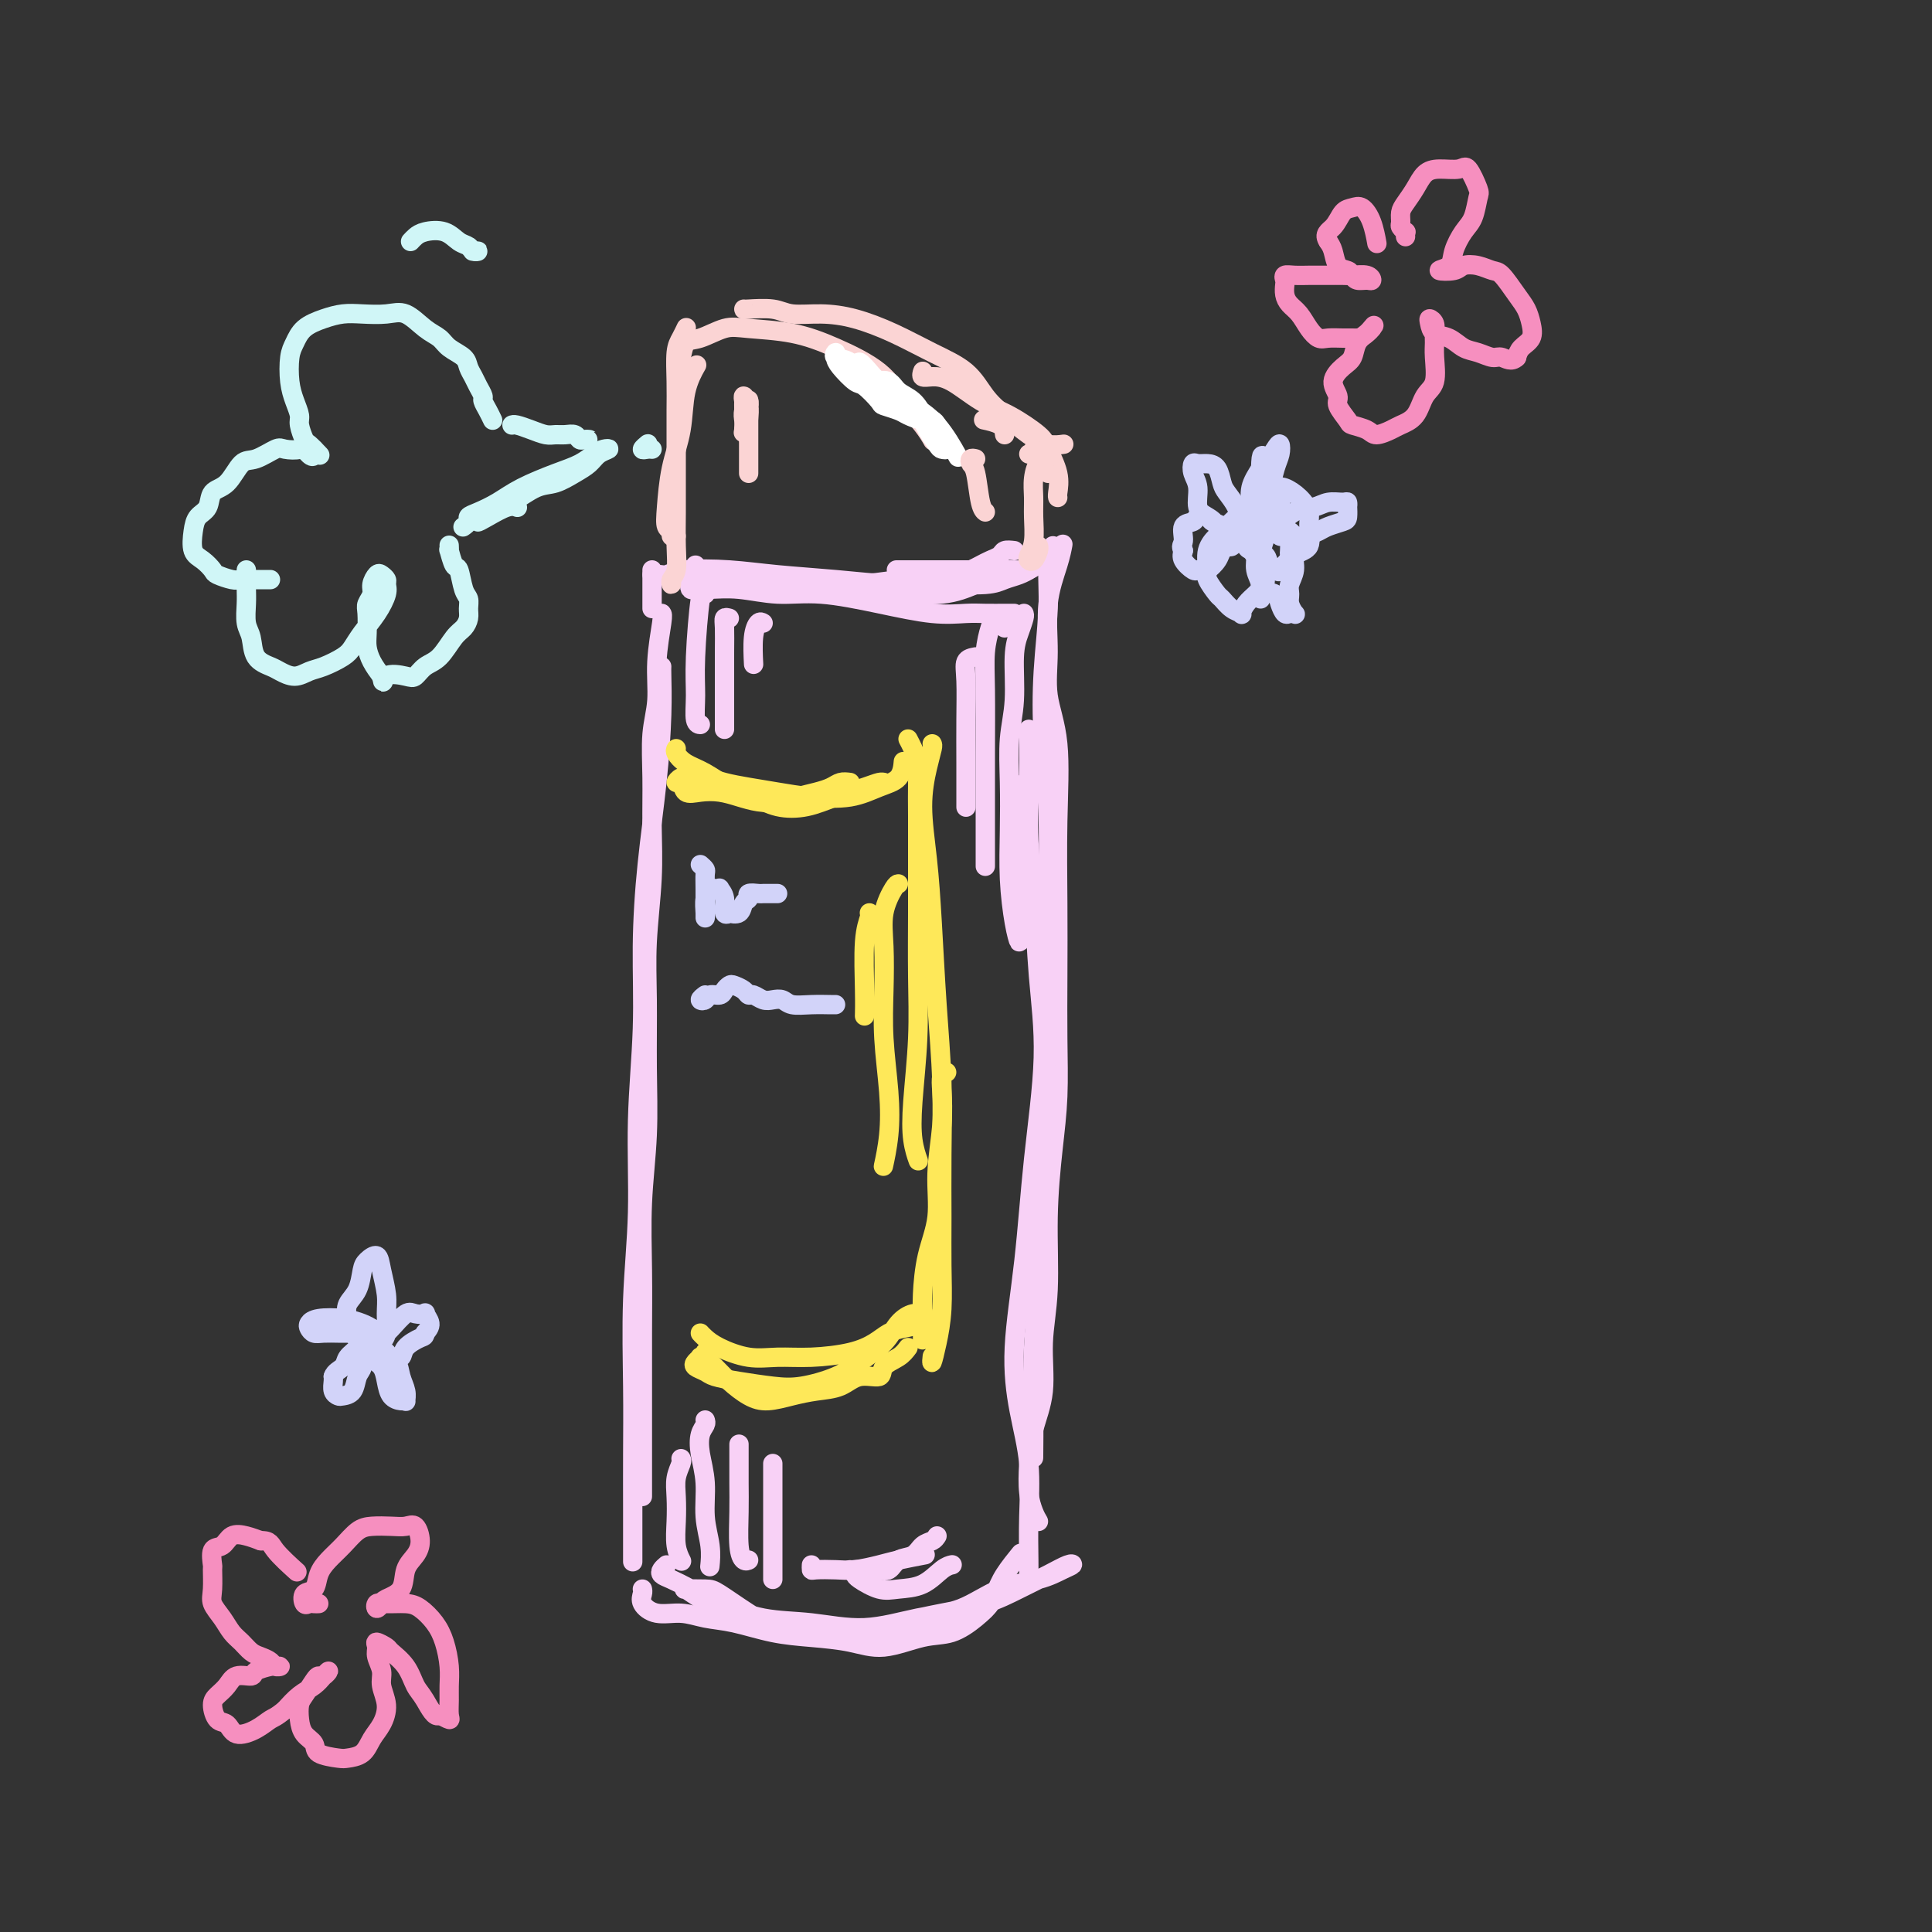 <svg viewBox='0 0 400 400' version='1.1' xmlns='http://www.w3.org/2000/svg' xmlns:xlink='http://www.w3.org/1999/xlink'><rect x="0" y="0" width="400" height="400" fill="#333333" stroke="none"/><g fill='none' stroke='rgb(248,209,246)' stroke-width='4' stroke-linecap='round' stroke-linejoin='round'><path d='M137,127c0.121,0.140 0.243,0.280 0,2c-0.243,1.720 -0.850,5.019 -1,8c-0.150,2.981 0.157,5.645 0,8c-0.157,2.355 -0.778,4.401 -1,7c-0.222,2.599 -0.045,5.753 0,9c0.045,3.247 -0.041,6.589 0,10c0.041,3.411 0.208,6.892 0,11c-0.208,4.108 -0.792,8.844 -1,13c-0.208,4.156 -0.042,7.733 0,12c0.042,4.267 -0.041,9.224 0,14c0.041,4.776 0.207,9.371 0,14c-0.207,4.629 -0.788,9.294 -1,14c-0.212,4.706 -0.057,9.455 0,14c0.057,4.545 0.015,8.886 0,13c-0.015,4.114 -0.004,8.000 0,12c0.004,4.000 0.001,8.116 0,12c-0.001,3.884 -0.000,7.538 0,9c0.000,1.462 0.000,0.731 0,0'/><path d='M137,138c-0.016,0.255 -0.033,0.511 0,2c0.033,1.489 0.115,4.212 0,8c-0.115,3.788 -0.427,8.639 -1,14c-0.573,5.361 -1.406,11.230 -2,17c-0.594,5.770 -0.947,11.440 -1,17c-0.053,5.560 0.196,11.009 0,17c-0.196,5.991 -0.837,12.523 -1,19c-0.163,6.477 0.153,12.898 0,19c-0.153,6.102 -0.773,11.885 -1,18c-0.227,6.115 -0.061,12.564 0,18c0.061,5.436 0.016,9.860 0,14c-0.016,4.140 -0.004,7.996 0,11c0.004,3.004 0.001,5.155 0,7c-0.001,1.845 -0.000,3.384 0,4c0.000,0.616 0.000,0.308 0,0'/><path d='M133,329c0.059,0.259 0.118,0.517 0,1c-0.118,0.483 -0.411,1.189 0,2c0.411,0.811 1.528,1.727 3,2c1.472,0.273 3.300,-0.095 5,0c1.700,0.095 3.272,0.655 5,1c1.728,0.345 3.614,0.476 6,1c2.386,0.524 5.274,1.440 8,2c2.726,0.560 5.291,0.765 8,1c2.709,0.235 5.561,0.499 8,1c2.439,0.501 4.465,1.238 7,1c2.535,-0.238 5.579,-1.451 8,-2c2.421,-0.549 4.218,-0.434 6,-1c1.782,-0.566 3.550,-1.811 5,-3c1.450,-1.189 2.583,-2.320 3,-3c0.417,-0.680 0.119,-0.909 0,-1c-0.119,-0.091 -0.060,-0.046 0,0'/><path d='M138,324c-0.385,0.328 -0.771,0.657 -1,1c-0.229,0.343 -0.302,0.701 0,1c0.302,0.299 0.978,0.537 2,1c1.022,0.463 2.390,1.149 4,2c1.610,0.851 3.463,1.868 6,3c2.537,1.132 5.758,2.380 9,3c3.242,0.620 6.506,0.611 10,1c3.494,0.389 7.217,1.174 11,1c3.783,-0.174 7.625,-1.307 11,-2c3.375,-0.693 6.281,-0.946 9,-2c2.719,-1.054 5.249,-2.911 8,-4c2.751,-1.089 5.721,-1.411 8,-2c2.279,-0.589 3.865,-1.445 5,-2c1.135,-0.555 1.819,-0.808 2,-1c0.181,-0.192 -0.143,-0.322 -1,0c-0.857,0.322 -2.249,1.097 -4,2c-1.751,0.903 -3.861,1.934 -6,3c-2.139,1.066 -4.306,2.167 -7,3c-2.694,0.833 -5.913,1.398 -9,2c-3.087,0.602 -6.042,1.240 -9,2c-2.958,0.760 -5.920,1.643 -9,2c-3.080,0.357 -6.279,0.187 -9,0c-2.721,-0.187 -4.965,-0.390 -7,-1c-2.035,-0.610 -3.861,-1.627 -6,-3c-2.139,-1.373 -4.589,-3.101 -6,-4c-1.411,-0.899 -1.781,-0.967 -3,-1c-1.219,-0.033 -3.285,-0.029 -4,0c-0.715,0.029 -0.077,0.085 0,0c0.077,-0.085 -0.407,-0.310 0,0c0.407,0.310 1.703,1.155 3,2'/><path d='M145,331c1.393,0.895 3.377,2.133 5,3c1.623,0.867 2.887,1.364 5,2c2.113,0.636 5.076,1.410 9,2c3.924,0.590 8.809,0.997 13,1c4.191,0.003 7.688,-0.399 11,-1c3.312,-0.601 6.440,-1.402 9,-2c2.560,-0.598 4.553,-0.995 6,-2c1.447,-1.005 2.346,-2.620 3,-4c0.654,-1.380 1.061,-2.525 2,-4c0.939,-1.475 2.411,-3.278 3,-4c0.589,-0.722 0.294,-0.361 0,0'/><path d='M213,151c-0.007,1.192 -0.014,2.384 0,4c0.014,1.616 0.048,3.656 0,7c-0.048,3.344 -0.177,7.990 0,12c0.177,4.010 0.659,7.382 1,12c0.341,4.618 0.542,10.481 1,16c0.458,5.519 1.172,10.695 1,17c-0.172,6.305 -1.229,13.739 -2,21c-0.771,7.261 -1.254,14.350 -2,21c-0.746,6.650 -1.755,12.862 -2,18c-0.245,5.138 0.274,9.202 1,13c0.726,3.798 1.659,7.330 2,11c0.341,3.670 0.092,7.479 0,11c-0.092,3.521 -0.025,6.756 0,9c0.025,2.244 0.007,3.498 0,4c-0.007,0.502 -0.004,0.251 0,0'/><path d='M215,315c-0.313,-0.530 -0.626,-1.061 -1,-2c-0.374,-0.939 -0.809,-2.288 -1,-4c-0.191,-1.712 -0.138,-3.787 0,-6c0.138,-2.213 0.362,-4.564 1,-7c0.638,-2.436 1.690,-4.959 2,-8c0.310,-3.041 -0.124,-6.601 0,-10c0.124,-3.399 0.804,-6.637 1,-11c0.196,-4.363 -0.091,-9.850 0,-15c0.091,-5.150 0.560,-9.962 1,-14c0.440,-4.038 0.849,-7.303 1,-11c0.151,-3.697 0.042,-7.826 0,-12c-0.042,-4.174 -0.019,-8.392 0,-13c0.019,-4.608 0.034,-9.607 0,-15c-0.034,-5.393 -0.116,-11.181 0,-17c0.116,-5.819 0.430,-11.669 0,-16c-0.430,-4.331 -1.604,-7.144 -2,-10c-0.396,-2.856 -0.015,-5.757 0,-9c0.015,-3.243 -0.336,-6.828 0,-10c0.336,-3.172 1.360,-5.931 2,-8c0.640,-2.069 0.897,-3.448 1,-4c0.103,-0.552 0.051,-0.276 0,0'/><path d='M218,113c0.121,0.130 0.242,0.261 0,1c-0.242,0.739 -0.846,2.087 -1,4c-0.154,1.913 0.140,4.390 0,8c-0.140,3.610 -0.716,8.351 -1,13c-0.284,4.649 -0.275,9.204 0,14c0.275,4.796 0.816,9.833 1,16c0.184,6.167 0.012,13.464 0,20c-0.012,6.536 0.137,12.311 0,19c-0.137,6.689 -0.558,14.290 -1,21c-0.442,6.710 -0.903,12.528 -1,18c-0.097,5.472 0.170,10.599 0,16c-0.170,5.401 -0.778,11.077 -1,16c-0.222,4.923 -0.060,9.095 0,13c0.060,3.905 0.017,7.544 0,9c-0.017,1.456 -0.009,0.728 0,0'/><path d='M135,126c0.000,-0.243 0.000,-0.485 0,-1c0.000,-0.515 0.000,-1.301 0,-2c0.000,-0.699 0.000,-1.311 0,-2c0.000,-0.689 0.000,-1.455 0,-2c-0.000,-0.545 0.000,-0.870 0,-1c0.000,-0.130 0.000,-0.065 0,0'/><path d='M135,119c0.322,0.008 0.645,0.015 1,0c0.355,-0.015 0.743,-0.054 1,0c0.257,0.054 0.384,0.199 1,0c0.616,-0.199 1.722,-0.743 4,-1c2.278,-0.257 5.729,-0.227 9,0c3.271,0.227 6.364,0.650 10,1c3.636,0.350 7.817,0.627 12,1c4.183,0.373 8.370,0.843 12,1c3.630,0.157 6.704,-0.000 10,0c3.296,0.000 6.815,0.158 9,0c2.185,-0.158 3.035,-0.631 4,-1c0.965,-0.369 2.044,-0.635 3,-1c0.956,-0.365 1.789,-0.830 2,-1c0.211,-0.170 -0.200,-0.046 -1,0c-0.800,0.046 -1.988,0.012 -3,0c-1.012,-0.012 -1.848,-0.003 -3,0c-1.152,0.003 -2.621,0.001 -4,0c-1.379,-0.001 -2.668,-0.000 -4,0c-1.332,0.000 -2.708,0.000 -4,0c-1.292,-0.000 -2.502,-0.000 -4,0c-1.498,0.000 -3.285,0.000 -4,0c-0.715,-0.000 -0.357,-0.000 0,0'/><path d='M170,120c-0.586,-0.029 -1.171,-0.057 -3,0c-1.829,0.057 -4.900,0.200 -7,0c-2.100,-0.200 -3.229,-0.743 -5,-1c-1.771,-0.257 -4.186,-0.227 -6,0c-1.814,0.227 -3.029,0.649 -4,1c-0.971,0.351 -1.698,0.629 -2,1c-0.302,0.371 -0.180,0.836 0,1c0.180,0.164 0.419,0.028 1,0c0.581,-0.028 1.504,0.050 3,0c1.496,-0.050 3.563,-0.230 6,0c2.437,0.230 5.243,0.871 8,1c2.757,0.129 5.464,-0.253 9,0c3.536,0.253 7.900,1.139 12,2c4.100,0.861 7.935,1.695 11,2c3.065,0.305 5.361,0.082 7,0c1.639,-0.082 2.622,-0.022 4,0c1.378,0.022 3.153,0.006 4,0c0.847,-0.006 0.767,-0.002 1,0c0.233,0.002 0.781,0.000 1,0c0.219,-0.000 0.110,-0.000 0,0'/><path d='M144,117c0.159,0.416 0.317,0.831 0,1c-0.317,0.169 -1.110,0.090 -1,0c0.110,-0.090 1.123,-0.192 2,0c0.877,0.192 1.618,0.678 3,1c1.382,0.322 3.404,0.480 6,1c2.596,0.520 5.767,1.402 9,2c3.233,0.598 6.527,0.913 10,1c3.473,0.087 7.124,-0.055 11,0c3.876,0.055 7.977,0.306 11,0c3.023,-0.306 4.968,-1.168 7,-2c2.032,-0.832 4.152,-1.635 6,-2c1.848,-0.365 3.423,-0.294 5,-1c1.577,-0.706 3.155,-2.190 4,-3c0.845,-0.810 0.956,-0.946 1,-1c0.044,-0.054 0.022,-0.027 0,0'/><path d='M210,114c-0.779,-0.089 -1.559,-0.179 -2,0c-0.441,0.179 -0.544,0.626 -1,1c-0.456,0.374 -1.266,0.674 -2,1c-0.734,0.326 -1.393,0.679 -2,1c-0.607,0.321 -1.162,0.612 -2,1c-0.838,0.388 -1.957,0.874 -3,1c-1.043,0.126 -2.008,-0.109 -4,0c-1.992,0.109 -5.010,0.561 -8,1c-2.990,0.439 -5.951,0.864 -9,1c-3.049,0.136 -6.186,-0.019 -9,0c-2.814,0.019 -5.305,0.212 -8,0c-2.695,-0.212 -5.594,-0.827 -8,-1c-2.406,-0.173 -4.318,0.097 -6,0c-1.682,-0.097 -3.133,-0.562 -4,-1c-0.867,-0.438 -1.150,-0.849 -1,-1c0.150,-0.151 0.734,-0.040 1,0c0.266,0.040 0.216,0.011 1,0c0.784,-0.011 2.403,-0.003 3,0c0.597,0.003 0.170,0.001 0,0c-0.170,-0.001 -0.085,-0.000 0,0'/></g>
<g fill='none' stroke='rgb(251,212,212)' stroke-width='4' stroke-linecap='round' stroke-linejoin='round'><path d='M140,111c-0.452,0.102 -0.904,0.203 -1,0c-0.096,-0.203 0.163,-0.711 0,-1c-0.163,-0.289 -0.750,-0.358 -1,-1c-0.250,-0.642 -0.165,-1.857 0,-4c0.165,-2.143 0.409,-5.212 1,-8c0.591,-2.788 1.530,-5.294 2,-8c0.470,-2.706 0.473,-5.613 1,-8c0.527,-2.387 1.579,-4.253 2,-5c0.421,-0.747 0.210,-0.373 0,0'/><path d='M139,120c0.030,0.503 0.061,1.006 0,1c-0.061,-0.006 -0.212,-0.522 0,-1c0.212,-0.478 0.789,-0.919 1,-2c0.211,-1.081 0.056,-2.801 0,-5c-0.056,-2.199 -0.015,-4.876 0,-7c0.015,-2.124 0.003,-3.696 0,-6c-0.003,-2.304 0.002,-5.341 0,-8c-0.002,-2.659 -0.011,-4.940 0,-7c0.011,-2.060 0.042,-3.897 0,-6c-0.042,-2.103 -0.155,-4.471 0,-6c0.155,-1.529 0.580,-2.219 1,-3c0.420,-0.781 0.834,-1.652 1,-2c0.166,-0.348 0.083,-0.174 0,0'/><path d='M140,75c0.366,-0.097 0.733,-0.195 1,-1c0.267,-0.805 0.435,-2.319 1,-3c0.565,-0.681 1.529,-0.529 3,-1c1.471,-0.471 3.450,-1.566 5,-2c1.550,-0.434 2.672,-0.207 5,0c2.328,0.207 5.863,0.393 9,1c3.137,0.607 5.878,1.634 9,3c3.122,1.366 6.627,3.070 9,5c2.373,1.930 3.616,4.084 5,6c1.384,1.916 2.911,3.593 4,5c1.089,1.407 1.740,2.545 2,3c0.260,0.455 0.130,0.228 0,0'/><path d='M154,64c-0.059,0.031 -0.119,0.063 1,0c1.119,-0.063 3.416,-0.219 5,0c1.584,0.219 2.455,0.813 4,1c1.545,0.187 3.764,-0.034 6,0c2.236,0.034 4.488,0.322 7,1c2.512,0.678 5.283,1.745 8,3c2.717,1.255 5.381,2.700 8,4c2.619,1.300 5.193,2.457 7,4c1.807,1.543 2.845,3.471 4,5c1.155,1.529 2.425,2.658 4,4c1.575,1.342 3.453,2.896 5,4c1.547,1.104 2.763,1.759 4,2c1.237,0.241 2.496,0.069 3,0c0.504,-0.069 0.252,-0.034 0,0'/><path d='M191,77c0.039,-0.114 0.077,-0.228 0,0c-0.077,0.228 -0.270,0.797 0,1c0.270,0.203 1.004,0.039 2,0c0.996,-0.039 2.255,0.046 4,1c1.745,0.954 3.978,2.779 6,4c2.022,1.221 3.834,1.840 6,3c2.166,1.160 4.685,2.861 6,4c1.315,1.139 1.424,1.717 2,3c0.576,1.283 1.618,3.272 2,5c0.382,1.728 0.103,3.196 0,4c-0.103,0.804 -0.029,0.944 0,1c0.029,0.056 0.015,0.028 0,0'/><path d='M217,98c-0.340,-0.245 -0.680,-0.489 -1,-1c-0.320,-0.511 -0.621,-1.287 -1,-1c-0.379,0.287 -0.837,1.639 -1,3c-0.163,1.361 -0.030,2.732 0,4c0.030,1.268 -0.042,2.433 0,4c0.042,1.567 0.197,3.538 0,5c-0.197,1.462 -0.746,2.416 -1,3c-0.254,0.584 -0.212,0.797 0,1c0.212,0.203 0.593,0.395 1,0c0.407,-0.395 0.840,-1.375 1,-2c0.160,-0.625 0.046,-0.893 0,-1c-0.046,-0.107 -0.023,-0.054 0,0'/><path d='M214,93c0.111,0.422 0.222,0.844 0,1c-0.222,0.156 -0.778,0.044 -1,0c-0.222,-0.044 -0.111,-0.022 0,0'/><path d='M208,90c-0.089,-0.733 -0.178,-1.467 -1,-2c-0.822,-0.533 -2.378,-0.867 -3,-1c-0.622,-0.133 -0.311,-0.067 0,0'/><path d='M154,85c-0.008,-0.888 -0.016,-1.776 0,-2c0.016,-0.224 0.057,0.215 0,0c-0.057,-0.215 -0.211,-1.085 0,-1c0.211,0.085 0.789,1.125 1,2c0.211,0.875 0.057,1.583 0,3c-0.057,1.417 -0.015,3.541 0,5c0.015,1.459 0.004,2.254 0,3c-0.004,0.746 -0.001,1.445 0,2c0.001,0.555 0.000,0.967 0,1c-0.000,0.033 -0.000,-0.313 0,-1c0.000,-0.687 0.000,-1.714 0,-3c-0.000,-1.286 -0.000,-2.829 0,-4c0.000,-1.171 0.000,-1.968 0,-3c-0.000,-1.032 -0.000,-2.297 0,-3c0.000,-0.703 0.000,-0.843 0,-1c-0.000,-0.157 0.000,-0.330 0,0c-0.000,0.330 -0.000,1.165 0,2c0.000,0.835 0.000,1.671 0,3c-0.000,1.329 -0.000,3.151 0,4c0.000,0.849 0.000,0.725 0,1c-0.000,0.275 -0.000,0.948 0,1c0.000,0.052 0.001,-0.517 0,-1c-0.001,-0.483 -0.004,-0.880 0,-2c0.004,-1.120 0.015,-2.963 0,-4c-0.015,-1.037 -0.057,-1.267 0,-2c0.057,-0.733 0.211,-1.970 0,-2c-0.211,-0.030 -0.788,1.146 -1,2c-0.212,0.854 -0.061,1.387 0,2c0.061,0.613 0.030,1.307 0,2'/><path d='M154,89c-0.167,1.000 -0.083,0.500 0,0'/></g>
<g fill='none' stroke='rgb(208,246,247)' stroke-width='4' stroke-linecap='round' stroke-linejoin='round'><path d='M121,91c0.510,0.008 1.021,0.016 1,0c-0.021,-0.016 -0.572,-0.057 -1,0c-0.428,0.057 -0.733,0.212 -1,0c-0.267,-0.212 -0.497,-0.792 -1,-1c-0.503,-0.208 -1.280,-0.046 -2,0c-0.720,0.046 -1.384,-0.026 -2,0c-0.616,0.026 -1.184,0.151 -2,0c-0.816,-0.151 -1.878,-0.576 -3,-1c-1.122,-0.424 -2.302,-0.845 -3,-1c-0.698,-0.155 -0.914,-0.044 -1,0c-0.086,0.044 -0.043,0.022 0,0'/><path d='M102,87c-0.303,-0.636 -0.606,-1.273 -1,-2c-0.394,-0.727 -0.880,-1.546 -1,-2c-0.120,-0.454 0.124,-0.544 0,-1c-0.124,-0.456 -0.618,-1.277 -1,-2c-0.382,-0.723 -0.654,-1.349 -1,-2c-0.346,-0.651 -0.766,-1.328 -1,-2c-0.234,-0.672 -0.281,-1.340 -1,-2c-0.719,-0.660 -2.109,-1.312 -3,-2c-0.891,-0.688 -1.284,-1.414 -2,-2c-0.716,-0.586 -1.755,-1.033 -3,-2c-1.245,-0.967 -2.695,-2.453 -4,-3c-1.305,-0.547 -2.464,-0.156 -4,0c-1.536,0.156 -3.448,0.076 -5,0c-1.552,-0.076 -2.745,-0.146 -4,0c-1.255,0.146 -2.572,0.510 -4,1c-1.428,0.490 -2.969,1.107 -4,2c-1.031,0.893 -1.554,2.064 -2,3c-0.446,0.936 -0.814,1.639 -1,3c-0.186,1.361 -0.190,3.381 0,5c0.190,1.619 0.575,2.838 1,4c0.425,1.162 0.892,2.266 1,3c0.108,0.734 -0.142,1.097 0,2c0.142,0.903 0.676,2.344 1,3c0.324,0.656 0.437,0.526 1,1c0.563,0.474 1.575,1.551 2,2c0.425,0.449 0.264,0.271 0,0c-0.264,-0.271 -0.632,-0.636 -1,-1'/><path d='M65,93c0.337,2.942 -1.320,0.796 -2,0c-0.680,-0.796 -0.384,-0.241 -1,0c-0.616,0.241 -2.145,0.169 -3,0c-0.855,-0.169 -1.035,-0.437 -2,0c-0.965,0.437 -2.716,1.577 -4,2c-1.284,0.423 -2.102,0.129 -3,1c-0.898,0.871 -1.876,2.906 -3,4c-1.124,1.094 -2.394,1.245 -3,2c-0.606,0.755 -0.549,2.113 -1,3c-0.451,0.887 -1.410,1.302 -2,2c-0.590,0.698 -0.812,1.678 -1,3c-0.188,1.322 -0.342,2.985 0,4c0.342,1.015 1.179,1.382 2,2c0.821,0.618 1.627,1.486 2,2c0.373,0.514 0.313,0.674 1,1c0.687,0.326 2.121,0.820 3,1c0.879,0.180 1.202,0.048 2,0c0.798,-0.048 2.069,-0.013 3,0c0.931,0.013 1.520,0.003 2,0c0.480,-0.003 0.851,-0.001 1,0c0.149,0.001 0.074,0.000 0,0'/><path d='M51,118c0.002,0.146 0.004,0.292 0,1c-0.004,0.708 -0.014,1.979 0,3c0.014,1.021 0.052,1.793 0,3c-0.052,1.207 -0.195,2.848 0,4c0.195,1.152 0.726,1.816 1,3c0.274,1.184 0.289,2.888 1,4c0.711,1.112 2.118,1.630 3,2c0.882,0.370 1.241,0.590 2,1c0.759,0.410 1.919,1.008 3,1c1.081,-0.008 2.085,-0.623 3,-1c0.915,-0.377 1.743,-0.515 3,-1c1.257,-0.485 2.943,-1.316 4,-2c1.057,-0.684 1.484,-1.220 2,-2c0.516,-0.780 1.120,-1.806 2,-3c0.880,-1.194 2.037,-2.558 3,-4c0.963,-1.442 1.734,-2.962 2,-4c0.266,-1.038 0.029,-1.593 0,-2c-0.029,-0.407 0.151,-0.667 0,-1c-0.151,-0.333 -0.633,-0.738 -1,-1c-0.367,-0.262 -0.620,-0.381 -1,0c-0.380,0.381 -0.886,1.264 -1,2c-0.114,0.736 0.165,1.327 0,2c-0.165,0.673 -0.774,1.429 -1,2c-0.226,0.571 -0.069,0.957 0,2c0.069,1.043 0.049,2.744 0,4c-0.049,1.256 -0.129,2.069 0,3c0.129,0.931 0.465,1.980 1,3c0.535,1.020 1.267,2.010 2,3'/><path d='M79,140c0.474,2.328 0.160,0.648 1,0c0.840,-0.648 2.833,-0.264 4,0c1.167,0.264 1.506,0.408 2,0c0.494,-0.408 1.141,-1.369 2,-2c0.859,-0.631 1.929,-0.931 3,-2c1.071,-1.069 2.144,-2.906 3,-4c0.856,-1.094 1.494,-1.445 2,-2c0.506,-0.555 0.879,-1.312 1,-2c0.121,-0.688 -0.009,-1.306 0,-2c0.009,-0.694 0.156,-1.466 0,-2c-0.156,-0.534 -0.616,-0.832 -1,-2c-0.384,-1.168 -0.691,-3.206 -1,-4c-0.309,-0.794 -0.619,-0.342 -1,-1c-0.381,-0.658 -0.834,-2.425 -1,-3c-0.166,-0.575 -0.044,0.042 0,0c0.044,-0.042 0.012,-0.742 0,-1c-0.012,-0.258 -0.003,-0.074 0,0c0.003,0.074 0.002,0.037 0,0'/><path d='M96,109c-0.123,0.088 -0.246,0.176 0,0c0.246,-0.176 0.860,-0.616 1,-1c0.140,-0.384 -0.193,-0.711 0,-1c0.193,-0.289 0.912,-0.538 2,-1c1.088,-0.462 2.546,-1.135 4,-2c1.454,-0.865 2.903,-1.920 5,-3c2.097,-1.080 4.840,-2.185 7,-3c2.160,-0.815 3.735,-1.341 5,-2c1.265,-0.659 2.218,-1.453 3,-2c0.782,-0.547 1.392,-0.849 2,-1c0.608,-0.151 1.212,-0.152 1,0c-0.212,0.152 -1.241,0.459 -2,1c-0.759,0.541 -1.249,1.318 -2,2c-0.751,0.682 -1.764,1.270 -3,2c-1.236,0.730 -2.694,1.601 -4,2c-1.306,0.399 -2.461,0.326 -4,1c-1.539,0.674 -3.461,2.096 -5,3c-1.539,0.904 -2.696,1.290 -4,2c-1.304,0.710 -2.756,1.746 -3,2c-0.244,0.254 0.718,-0.272 2,-1c1.282,-0.728 2.884,-1.658 4,-2c1.116,-0.342 1.748,-0.098 2,0c0.252,0.098 0.126,0.049 0,0'/><path d='M135,93c-0.279,-0.030 -0.558,-0.061 -1,0c-0.442,0.061 -1.046,0.212 -1,0c0.046,-0.212 0.743,-0.788 1,-1c0.257,-0.212 0.073,-0.061 0,0c-0.073,0.061 -0.037,0.030 0,0'/><path d='M85,50c0.297,-0.324 0.594,-0.648 1,-1c0.406,-0.352 0.920,-0.732 2,-1c1.080,-0.268 2.725,-0.426 4,0c1.275,0.426 2.180,1.435 3,2c0.820,0.565 1.554,0.687 2,1c0.446,0.313 0.604,0.816 1,1c0.396,0.184 1.030,0.050 1,0c-0.030,-0.050 -0.723,-0.014 -1,0c-0.277,0.014 -0.139,0.007 0,0'/></g>
<g fill='none' stroke='rgb(246,143,191)' stroke-width='4' stroke-linecap='round' stroke-linejoin='round'><path d='M291,49c-0.031,-0.448 -0.061,-0.897 0,-1c0.061,-0.103 0.215,0.139 0,0c-0.215,-0.139 -0.798,-0.659 -1,-1c-0.202,-0.341 -0.024,-0.504 0,-1c0.024,-0.496 -0.105,-1.324 0,-2c0.105,-0.676 0.444,-1.199 1,-2c0.556,-0.801 1.328,-1.879 2,-3c0.672,-1.121 1.245,-2.286 2,-3c0.755,-0.714 1.691,-0.975 3,-1c1.309,-0.025 2.989,0.188 4,0c1.011,-0.188 1.351,-0.778 2,0c0.649,0.778 1.606,2.925 2,4c0.394,1.075 0.224,1.079 0,2c-0.224,0.921 -0.501,2.758 -1,4c-0.499,1.242 -1.220,1.889 -2,3c-0.780,1.111 -1.619,2.687 -2,4c-0.381,1.313 -0.304,2.365 -1,3c-0.696,0.635 -2.166,0.853 -2,1c0.166,0.147 1.969,0.222 3,0c1.031,-0.222 1.291,-0.740 2,-1c0.709,-0.260 1.867,-0.261 3,0c1.133,0.261 2.240,0.782 3,1c0.760,0.218 1.172,0.131 2,1c0.828,0.869 2.072,2.694 3,4c0.928,1.306 1.542,2.093 2,3c0.458,0.907 0.762,1.934 1,3c0.238,1.066 0.410,2.172 0,3c-0.410,0.828 -1.403,1.380 -2,2c-0.597,0.620 -0.799,1.310 -1,2'/><path d='M314,74c-1.061,1.069 -2.212,0.241 -3,0c-0.788,-0.241 -1.213,0.105 -2,0c-0.787,-0.105 -1.938,-0.661 -3,-1c-1.062,-0.339 -2.037,-0.459 -3,-1c-0.963,-0.541 -1.915,-1.502 -3,-2c-1.085,-0.498 -2.305,-0.534 -3,-1c-0.695,-0.466 -0.866,-1.363 -1,-2c-0.134,-0.637 -0.233,-1.015 0,-1c0.233,0.015 0.796,0.423 1,1c0.204,0.577 0.048,1.321 0,2c-0.048,0.679 0.010,1.291 0,2c-0.010,0.709 -0.090,1.513 0,3c0.090,1.487 0.349,3.655 0,5c-0.349,1.345 -1.305,1.868 -2,3c-0.695,1.132 -1.129,2.875 -2,4c-0.871,1.125 -2.178,1.633 -3,2c-0.822,0.367 -1.161,0.595 -2,1c-0.839,0.405 -2.180,0.988 -3,1c-0.820,0.012 -1.118,-0.548 -2,-1c-0.882,-0.452 -2.347,-0.795 -3,-1c-0.653,-0.205 -0.495,-0.271 -1,-1c-0.505,-0.729 -1.673,-2.120 -2,-3c-0.327,-0.880 0.187,-1.251 0,-2c-0.187,-0.749 -1.077,-1.878 -1,-3c0.077,-1.122 1.120,-2.237 2,-3c0.880,-0.763 1.597,-1.174 2,-2c0.403,-0.826 0.493,-2.069 1,-3c0.507,-0.931 1.431,-1.552 2,-2c0.569,-0.448 0.785,-0.724 1,-1'/><path d='M284,68c1.122,-1.536 -0.073,0.124 -1,1c-0.927,0.876 -1.585,0.968 -2,1c-0.415,0.032 -0.586,0.004 -1,0c-0.414,-0.004 -1.069,0.017 -2,0c-0.931,-0.017 -2.137,-0.074 -3,0c-0.863,0.074 -1.384,0.277 -2,0c-0.616,-0.277 -1.328,-1.034 -2,-2c-0.672,-0.966 -1.304,-2.143 -2,-3c-0.696,-0.857 -1.456,-1.396 -2,-2c-0.544,-0.604 -0.873,-1.272 -1,-2c-0.127,-0.728 -0.053,-1.516 0,-2c0.053,-0.484 0.083,-0.666 0,-1c-0.083,-0.334 -0.280,-0.822 0,-1c0.280,-0.178 1.038,-0.048 2,0c0.962,0.048 2.129,0.013 3,0c0.871,-0.013 1.445,-0.005 2,0c0.555,0.005 1.092,0.005 2,0c0.908,-0.005 2.189,-0.016 3,0c0.811,0.016 1.153,0.058 2,0c0.847,-0.058 2.199,-0.214 3,0c0.801,0.214 1.050,0.800 1,1c-0.050,0.200 -0.398,0.014 -1,0c-0.602,-0.014 -1.457,0.144 -2,0c-0.543,-0.144 -0.775,-0.591 -1,-1c-0.225,-0.409 -0.442,-0.780 -1,-1c-0.558,-0.220 -1.458,-0.290 -2,-1c-0.542,-0.710 -0.726,-2.060 -1,-3c-0.274,-0.940 -0.637,-1.470 -1,-2'/><path d='M275,50c-1.107,-1.594 0.127,-2.080 1,-3c0.873,-0.920 1.386,-2.274 2,-3c0.614,-0.726 1.327,-0.824 2,-1c0.673,-0.176 1.304,-0.429 2,0c0.696,0.429 1.457,1.538 2,3c0.543,1.462 0.870,3.275 1,4c0.130,0.725 0.065,0.363 0,0'/><path d='M66,332c-0.336,0.015 -0.672,0.031 -1,0c-0.328,-0.031 -0.650,-0.108 -1,0c-0.350,0.108 -0.730,0.402 -1,0c-0.270,-0.402 -0.431,-1.500 0,-2c0.431,-0.500 1.456,-0.403 2,-1c0.544,-0.597 0.609,-1.887 1,-3c0.391,-1.113 1.108,-2.050 2,-3c0.892,-0.950 1.958,-1.914 3,-3c1.042,-1.086 2.061,-2.293 3,-3c0.939,-0.707 1.797,-0.913 3,-1c1.203,-0.087 2.751,-0.056 4,0c1.249,0.056 2.198,0.138 3,0c0.802,-0.138 1.458,-0.497 2,0c0.542,0.497 0.972,1.849 1,3c0.028,1.151 -0.345,2.101 -1,3c-0.655,0.899 -1.590,1.748 -2,3c-0.410,1.252 -0.293,2.906 -1,4c-0.707,1.094 -2.238,1.628 -3,2c-0.762,0.372 -0.756,0.583 -1,1c-0.244,0.417 -0.740,1.042 -1,1c-0.260,-0.042 -0.284,-0.749 0,-1c0.284,-0.251 0.878,-0.046 2,0c1.122,0.046 2.774,-0.067 4,0c1.226,0.067 2.027,0.314 3,1c0.973,0.686 2.117,1.810 3,3c0.883,1.190 1.504,2.444 2,4c0.496,1.556 0.866,3.412 1,5c0.134,1.588 0.030,2.906 0,4c-0.030,1.094 0.013,1.963 0,3c-0.013,1.037 -0.080,2.241 0,3c0.080,0.759 0.309,1.074 0,1c-0.309,-0.074 -1.154,-0.537 -2,-1'/><path d='M91,355c-0.888,0.997 -2.106,-1.511 -3,-3c-0.894,-1.489 -1.462,-1.958 -2,-3c-0.538,-1.042 -1.044,-2.655 -2,-4c-0.956,-1.345 -2.362,-2.422 -3,-3c-0.638,-0.578 -0.506,-0.657 -1,-1c-0.494,-0.343 -1.612,-0.949 -2,-1c-0.388,-0.051 -0.047,0.453 0,1c0.047,0.547 -0.200,1.136 0,2c0.200,0.864 0.846,2.002 1,3c0.154,0.998 -0.184,1.857 0,3c0.184,1.143 0.890,2.569 1,4c0.110,1.431 -0.377,2.867 -1,4c-0.623,1.133 -1.383,1.962 -2,3c-0.617,1.038 -1.092,2.286 -2,3c-0.908,0.714 -2.250,0.894 -3,1c-0.750,0.106 -0.908,0.139 -2,0c-1.092,-0.139 -3.116,-0.450 -4,-1c-0.884,-0.550 -0.627,-1.339 -1,-2c-0.373,-0.661 -1.375,-1.192 -2,-2c-0.625,-0.808 -0.872,-1.891 -1,-3c-0.128,-1.109 -0.137,-2.243 0,-3c0.137,-0.757 0.419,-1.135 1,-2c0.581,-0.865 1.460,-2.215 2,-3c0.540,-0.785 0.742,-1.003 1,-1c0.258,0.003 0.572,0.226 1,0c0.428,-0.226 0.971,-0.903 1,-1c0.029,-0.097 -0.456,0.386 -1,1c-0.544,0.614 -1.146,1.357 -2,2c-0.854,0.643 -1.958,1.184 -3,2c-1.042,0.816 -2.021,1.908 -3,3'/><path d='M59,354c-1.948,1.594 -2.318,1.578 -3,2c-0.682,0.422 -1.676,1.280 -3,2c-1.324,0.720 -2.980,1.301 -4,1c-1.020,-0.301 -1.405,-1.484 -2,-2c-0.595,-0.516 -1.398,-0.367 -2,-1c-0.602,-0.633 -1.001,-2.050 -1,-3c0.001,-0.950 0.404,-1.434 1,-2c0.596,-0.566 1.386,-1.213 2,-2c0.614,-0.787 1.053,-1.713 2,-2c0.947,-0.287 2.402,0.067 3,0c0.598,-0.067 0.339,-0.553 1,-1c0.661,-0.447 2.242,-0.855 3,-1c0.758,-0.145 0.695,-0.028 1,0c0.305,0.028 0.980,-0.033 1,0c0.020,0.033 -0.613,0.160 -1,0c-0.387,-0.160 -0.526,-0.608 -1,-1c-0.474,-0.392 -1.281,-0.727 -2,-1c-0.719,-0.273 -1.349,-0.485 -2,-1c-0.651,-0.515 -1.323,-1.332 -2,-2c-0.677,-0.668 -1.358,-1.185 -2,-2c-0.642,-0.815 -1.243,-1.928 -2,-3c-0.757,-1.072 -1.669,-2.102 -2,-3c-0.331,-0.898 -0.083,-1.664 0,-3c0.083,-1.336 -0.001,-3.241 0,-4c0.001,-0.759 0.086,-0.372 0,-1c-0.086,-0.628 -0.344,-2.270 0,-3c0.344,-0.730 1.288,-0.546 2,-1c0.712,-0.454 1.192,-1.545 2,-2c0.808,-0.455 1.945,-0.273 3,0c1.055,0.273 2.027,0.636 3,1'/><path d='M54,319c1.988,-0.095 1.958,0.667 3,2c1.042,1.333 3.155,3.238 4,4c0.845,0.762 0.423,0.381 0,0'/></g>
<g fill='none' stroke='rgb(254,232,89)' stroke-width='4' stroke-linecap='round' stroke-linejoin='round'><path d='M140,155c-0.137,0.236 -0.274,0.471 0,1c0.274,0.529 0.959,1.350 2,2c1.041,0.650 2.437,1.128 4,2c1.563,0.872 3.294,2.137 5,3c1.706,0.863 3.387,1.325 5,2c1.613,0.675 3.157,1.564 5,2c1.843,0.436 3.986,0.418 6,0c2.014,-0.418 3.899,-1.236 6,-2c2.101,-0.764 4.419,-1.473 6,-2c1.581,-0.527 2.426,-0.873 3,-1c0.574,-0.127 0.878,-0.036 1,0c0.122,0.036 0.061,0.018 0,0'/><path d='M176,162c-0.684,-0.089 -1.368,-0.178 -2,0c-0.632,0.178 -1.211,0.623 -2,1c-0.789,0.377 -1.789,0.687 -3,1c-1.211,0.313 -2.634,0.630 -4,1c-1.366,0.370 -2.676,0.792 -4,1c-1.324,0.208 -2.663,0.201 -4,0c-1.337,-0.201 -2.672,-0.598 -4,-1c-1.328,-0.402 -2.647,-0.811 -4,-1c-1.353,-0.189 -2.738,-0.160 -4,0c-1.262,0.160 -2.399,0.449 -3,0c-0.601,-0.449 -0.664,-1.638 -1,-2c-0.336,-0.362 -0.944,0.102 -1,0c-0.056,-0.102 0.440,-0.770 1,-1c0.560,-0.230 1.183,-0.020 2,0c0.817,0.020 1.828,-0.149 3,0c1.172,0.149 2.503,0.616 4,1c1.497,0.384 3.159,0.685 5,1c1.841,0.315 3.863,0.644 6,1c2.137,0.356 4.391,0.739 7,1c2.609,0.261 5.575,0.399 8,0c2.425,-0.399 4.310,-1.334 6,-2c1.690,-0.666 3.186,-1.064 4,-2c0.814,-0.936 0.947,-2.410 1,-3c0.053,-0.590 0.027,-0.295 0,0'/><path d='M188,153c0.309,0.585 0.619,1.170 1,2c0.381,0.830 0.834,1.906 1,3c0.166,1.094 0.044,2.205 0,4c-0.044,1.795 -0.011,4.273 0,7c0.011,2.727 -0.001,5.704 0,9c0.001,3.296 0.013,6.912 0,11c-0.013,4.088 -0.052,8.648 0,13c0.052,4.352 0.196,8.498 0,13c-0.196,4.502 -0.733,9.361 -1,13c-0.267,3.639 -0.264,6.057 0,8c0.264,1.943 0.790,3.412 1,4c0.210,0.588 0.105,0.294 0,0'/><path d='M193,154c0.077,0.143 0.153,0.287 0,1c-0.153,0.713 -0.536,1.996 -1,4c-0.464,2.004 -1.010,4.728 -1,8c0.010,3.272 0.577,7.093 1,11c0.423,3.907 0.702,7.900 1,13c0.298,5.100 0.616,11.309 1,17c0.384,5.691 0.836,10.866 1,16c0.164,5.134 0.041,10.227 0,15c-0.041,4.773 -0.001,9.224 0,13c0.001,3.776 -0.038,6.875 0,10c0.038,3.125 0.154,6.277 0,9c-0.154,2.723 -0.577,5.019 -1,7c-0.423,1.981 -0.845,3.649 -1,4c-0.155,0.351 -0.044,-0.614 0,-1c0.044,-0.386 0.022,-0.193 0,0'/><path d='M196,222c-0.414,0.230 -0.827,0.460 -1,1c-0.173,0.540 -0.105,1.390 0,3c0.105,1.610 0.249,3.981 0,7c-0.249,3.019 -0.890,6.687 -1,10c-0.110,3.313 0.310,6.272 0,9c-0.310,2.728 -1.351,5.225 -2,8c-0.649,2.775 -0.906,5.826 -1,8c-0.094,2.174 -0.025,3.470 0,5c0.025,1.530 0.007,3.294 0,4c-0.007,0.706 -0.004,0.353 0,0'/><path d='M188,279c-0.510,0.683 -1.020,1.367 -2,2c-0.980,0.633 -2.432,1.216 -3,2c-0.568,0.784 -0.254,1.768 -1,2c-0.746,0.232 -2.552,-0.287 -4,0c-1.448,0.287 -2.540,1.382 -4,2c-1.460,0.618 -3.290,0.759 -5,1c-1.710,0.241 -3.301,0.580 -5,1c-1.699,0.420 -3.506,0.919 -5,1c-1.494,0.081 -2.673,-0.255 -4,-1c-1.327,-0.745 -2.800,-1.899 -4,-3c-1.200,-1.101 -2.126,-2.151 -3,-3c-0.874,-0.849 -1.697,-1.498 -2,-2c-0.303,-0.502 -0.087,-0.858 0,-1c0.087,-0.142 0.043,-0.071 0,0'/><path d='M146,280c0.120,0.416 0.241,0.832 0,1c-0.241,0.168 -0.843,0.086 -1,0c-0.157,-0.086 0.130,-0.178 0,0c-0.130,0.178 -0.677,0.625 -1,1c-0.323,0.375 -0.422,0.678 0,1c0.422,0.322 1.366,0.662 2,1c0.634,0.338 0.959,0.674 2,1c1.041,0.326 2.797,0.643 5,1c2.203,0.357 4.852,0.753 7,1c2.148,0.247 3.796,0.344 6,0c2.204,-0.344 4.964,-1.129 7,-2c2.036,-0.871 3.348,-1.826 5,-3c1.652,-1.174 3.644,-2.565 5,-4c1.356,-1.435 2.075,-2.914 3,-4c0.925,-1.086 2.057,-1.780 3,-2c0.943,-0.220 1.697,0.034 2,0c0.303,-0.034 0.154,-0.357 0,0c-0.154,0.357 -0.313,1.395 -1,2c-0.687,0.605 -1.904,0.779 -3,1c-1.096,0.221 -2.073,0.490 -3,1c-0.927,0.510 -1.803,1.263 -3,2c-1.197,0.737 -2.715,1.460 -5,2c-2.285,0.540 -5.337,0.898 -8,1c-2.663,0.102 -4.938,-0.053 -7,0c-2.062,0.053 -3.912,0.315 -6,0c-2.088,-0.315 -4.415,-1.208 -6,-2c-1.585,-0.792 -2.427,-1.482 -3,-2c-0.573,-0.518 -0.878,-0.862 -1,-1c-0.122,-0.138 -0.061,-0.069 0,0'/><path d='M186,183c-0.197,0.012 -0.393,0.024 -1,1c-0.607,0.976 -1.623,2.915 -2,5c-0.377,2.085 -0.114,4.316 0,7c0.114,2.684 0.079,5.820 0,9c-0.079,3.180 -0.203,6.404 0,10c0.203,3.596 0.734,7.566 1,11c0.266,3.434 0.267,6.333 0,9c-0.267,2.667 -0.803,5.103 -1,6c-0.197,0.897 -0.056,0.256 0,0c0.056,-0.256 0.028,-0.128 0,0'/><path d='M180,189c0.113,0.120 0.226,0.239 0,1c-0.226,0.761 -0.793,2.163 -1,5c-0.207,2.837 -0.056,7.110 0,10c0.056,2.890 0.016,4.397 0,5c-0.016,0.603 -0.008,0.301 0,0'/></g>
<g fill='none' stroke='rgb(248,209,246)' stroke-width='4' stroke-linecap='round' stroke-linejoin='round'><path d='M212,127c0.081,0.175 0.161,0.350 0,1c-0.161,0.650 -0.565,1.776 -1,3c-0.435,1.224 -0.901,2.546 -1,5c-0.099,2.454 0.169,6.039 0,9c-0.169,2.961 -0.775,5.299 -1,8c-0.225,2.701 -0.071,5.766 0,9c0.071,3.234 0.057,6.638 0,10c-0.057,3.362 -0.159,6.683 0,10c0.159,3.317 0.579,6.630 1,9c0.421,2.370 0.845,3.798 1,4c0.155,0.202 0.043,-0.822 0,-2c-0.043,-1.178 -0.015,-2.510 0,-4c0.015,-1.490 0.018,-3.140 0,-5c-0.018,-1.860 -0.056,-3.932 0,-6c0.056,-2.068 0.207,-4.134 0,-7c-0.207,-2.866 -0.774,-6.533 -1,-8c-0.226,-1.467 -0.113,-0.733 0,0'/><path d='M208,130c-0.447,-0.318 -0.894,-0.636 -1,-1c-0.106,-0.364 0.129,-0.775 0,-1c-0.129,-0.225 -0.623,-0.264 -1,0c-0.377,0.264 -0.637,0.831 -1,2c-0.363,1.169 -0.829,2.941 -1,5c-0.171,2.059 -0.046,4.405 0,8c0.046,3.595 0.012,8.438 0,13c-0.012,4.562 -0.003,8.841 0,12c0.003,3.159 0.001,5.197 0,7c-0.001,1.803 -0.000,3.372 0,4c0.000,0.628 0.000,0.314 0,0'/><path d='M202,136c-0.845,0.156 -1.691,0.312 -2,1c-0.309,0.688 -0.083,1.907 0,4c0.083,2.093 0.022,5.058 0,8c-0.022,2.942 -0.006,5.861 0,9c0.006,3.139 0.002,6.499 0,8c-0.002,1.501 -0.000,1.143 0,1c0.000,-0.143 0.000,-0.072 0,0'/><path d='M146,123c-0.307,-0.732 -0.615,-1.464 -1,1c-0.385,2.464 -0.849,8.124 -1,12c-0.151,3.876 0.011,5.967 0,8c-0.011,2.033 -0.195,4.009 0,5c0.195,0.991 0.770,0.997 1,1c0.230,0.003 0.115,0.001 0,0'/><path d='M151,128c-0.423,-0.118 -0.845,-0.235 -1,0c-0.155,0.235 -0.041,0.823 0,2c0.041,1.177 0.011,2.942 0,5c-0.011,2.058 -0.003,4.407 0,7c0.003,2.593 0.001,5.429 0,7c-0.001,1.571 -0.000,1.877 0,2c0.000,0.123 0.000,0.061 0,0'/><path d='M158,129c-0.310,-0.190 -0.619,-0.381 -1,0c-0.381,0.381 -0.833,1.333 -1,3c-0.167,1.667 -0.048,4.048 0,5c0.048,0.952 0.024,0.476 0,0'/><path d='M141,302c0.113,0.173 0.225,0.346 0,1c-0.225,0.654 -0.789,1.790 -1,3c-0.211,1.210 -0.070,2.493 0,4c0.070,1.507 0.070,3.239 0,5c-0.070,1.761 -0.211,3.551 0,5c0.211,1.449 0.775,2.557 1,3c0.225,0.443 0.113,0.222 0,0'/><path d='M146,294c0.105,0.281 0.209,0.562 0,1c-0.209,0.438 -0.732,1.032 -1,2c-0.268,0.968 -0.282,2.309 0,4c0.282,1.691 0.860,3.732 1,6c0.140,2.268 -0.158,4.763 0,7c0.158,2.237 0.773,4.218 1,6c0.227,1.782 0.065,3.366 0,4c-0.065,0.634 -0.032,0.317 0,0'/><path d='M153,299c0.002,0.297 0.003,0.595 0,2c-0.003,1.405 -0.011,3.918 0,6c0.011,2.082 0.042,3.735 0,6c-0.042,2.265 -0.156,5.143 0,7c0.156,1.857 0.580,2.692 1,3c0.420,0.308 0.834,0.088 1,0c0.166,-0.088 0.083,-0.044 0,0'/><path d='M160,303c0.000,1.292 0.000,2.585 0,4c0.000,1.415 0.000,2.954 0,5c0.000,2.046 0.000,4.600 0,7c0.000,2.400 0.000,4.646 0,6c0.000,1.354 0.000,1.815 0,2c0.000,0.185 0.000,0.092 0,0'/><path d='M168,324c-0.015,0.421 -0.030,0.842 0,1c0.030,0.158 0.105,0.054 1,0c0.895,-0.054 2.608,-0.057 4,0c1.392,0.057 2.461,0.173 4,0c1.539,-0.173 3.546,-0.634 5,-1c1.454,-0.366 2.353,-0.637 4,-1c1.647,-0.363 4.042,-0.818 5,-1c0.958,-0.182 0.479,-0.091 0,0'/><path d='M194,318c-0.236,0.366 -0.471,0.733 -1,1c-0.529,0.267 -1.350,0.436 -2,1c-0.650,0.564 -1.127,1.524 -2,2c-0.873,0.476 -2.140,0.467 -3,1c-0.860,0.533 -1.313,1.607 -2,2c-0.687,0.393 -1.608,0.106 -3,0c-1.392,-0.106 -3.255,-0.030 -4,0c-0.745,0.030 -0.373,0.015 0,0'/><path d='M176,325c0.407,0.370 0.814,0.739 1,1c0.186,0.261 0.150,0.413 1,1c0.850,0.587 2.585,1.607 4,2c1.415,0.393 2.509,0.158 4,0c1.491,-0.158 3.379,-0.238 5,-1c1.621,-0.762 2.975,-2.205 4,-3c1.025,-0.795 1.721,-0.941 2,-1c0.279,-0.059 0.139,-0.029 0,0'/></g>
<g fill='none' stroke='rgb(255,255,255)' stroke-width='4' stroke-linecap='round' stroke-linejoin='round'><path d='M194,88c-0.277,-0.447 -0.555,-0.894 -1,-1c-0.445,-0.106 -1.059,0.128 -2,0c-0.941,-0.128 -2.210,-0.620 -3,-1c-0.790,-0.380 -1.103,-0.649 -2,-1c-0.897,-0.351 -2.380,-0.783 -3,-1c-0.620,-0.217 -0.376,-0.218 -1,-1c-0.624,-0.782 -2.114,-2.344 -3,-3c-0.886,-0.656 -1.168,-0.407 -2,-1c-0.832,-0.593 -2.214,-2.029 -3,-3c-0.786,-0.971 -0.976,-1.479 -1,-2c-0.024,-0.521 0.117,-1.057 0,-1c-0.117,0.057 -0.493,0.708 0,1c0.493,0.292 1.855,0.227 3,1c1.145,0.773 2.074,2.384 3,3c0.926,0.616 1.849,0.238 3,1c1.151,0.762 2.532,2.663 4,4c1.468,1.337 3.025,2.110 4,3c0.975,0.890 1.367,1.896 2,3c0.633,1.104 1.507,2.304 2,3c0.493,0.696 0.605,0.888 1,1c0.395,0.112 1.074,0.144 1,0c-0.074,-0.144 -0.900,-0.465 -1,-1c-0.100,-0.535 0.527,-1.284 0,-2c-0.527,-0.716 -2.209,-1.401 -3,-2c-0.791,-0.599 -0.690,-1.114 -1,-2c-0.310,-0.886 -1.032,-2.145 -2,-3c-0.968,-0.855 -2.184,-1.307 -3,-2c-0.816,-0.693 -1.233,-1.627 -2,-2c-0.767,-0.373 -1.883,-0.187 -3,0'/><path d='M181,79c-1.637,-1.035 -1.731,-1.621 -2,-2c-0.269,-0.379 -0.714,-0.551 -1,-1c-0.286,-0.449 -0.413,-1.177 0,-1c0.413,0.177 1.365,1.258 2,2c0.635,0.742 0.952,1.146 2,2c1.048,0.854 2.828,2.160 4,3c1.172,0.840 1.737,1.215 3,2c1.263,0.785 3.225,1.981 5,4c1.775,2.019 3.364,4.863 4,6c0.636,1.137 0.318,0.569 0,0'/></g>
<g fill='none' stroke='rgb(251,212,212)' stroke-width='4' stroke-linecap='round' stroke-linejoin='round'><path d='M202,95c-0.398,-0.097 -0.797,-0.194 -1,0c-0.203,0.194 -0.212,0.679 0,1c0.212,0.321 0.644,0.478 1,2c0.356,1.522 0.634,4.410 1,6c0.366,1.590 0.819,1.883 1,2c0.181,0.117 0.091,0.059 0,0'/></g>
<g fill='none' stroke='rgb(210,211,249)' stroke-width='4' stroke-linecap='round' stroke-linejoin='round'><path d='M145,179c0.423,0.372 0.845,0.745 1,1c0.155,0.255 0.042,0.393 0,1c-0.042,0.607 -0.012,1.684 0,3c0.012,1.316 0.006,2.871 0,4c-0.006,1.129 -0.013,1.833 0,2c0.013,0.167 0.046,-0.204 0,-1c-0.046,-0.796 -0.171,-2.018 0,-3c0.171,-0.982 0.638,-1.723 1,-2c0.362,-0.277 0.618,-0.091 1,0c0.382,0.091 0.891,0.087 1,0c0.109,-0.087 -0.183,-0.259 0,0c0.183,0.259 0.840,0.947 1,2c0.160,1.053 -0.179,2.472 0,3c0.179,0.528 0.875,0.167 1,0c0.125,-0.167 -0.322,-0.140 0,0c0.322,0.140 1.414,0.391 2,0c0.586,-0.391 0.667,-1.425 1,-2c0.333,-0.575 0.919,-0.690 1,-1c0.081,-0.310 -0.342,-0.815 0,-1c0.342,-0.185 1.451,-0.050 2,0c0.549,0.050 0.539,0.013 1,0c0.461,-0.013 1.393,-0.004 2,0c0.607,0.004 0.888,0.001 1,0c0.112,-0.001 0.056,-0.001 0,0'/><path d='M146,206c-0.520,0.391 -1.040,0.781 -1,1c0.040,0.219 0.641,0.265 1,0c0.359,-0.265 0.476,-0.842 1,-1c0.524,-0.158 1.453,0.104 2,0c0.547,-0.104 0.710,-0.574 1,-1c0.290,-0.426 0.707,-0.809 1,-1c0.293,-0.191 0.463,-0.191 1,0c0.537,0.191 1.442,0.573 2,1c0.558,0.427 0.769,0.898 1,1c0.231,0.102 0.483,-0.165 1,0c0.517,0.165 1.299,0.762 2,1c0.701,0.238 1.323,0.116 2,0c0.677,-0.116 1.411,-0.227 2,0c0.589,0.227 1.034,0.793 2,1c0.966,0.207 2.455,0.055 4,0c1.545,-0.055 3.147,-0.015 4,0c0.853,0.015 0.958,0.004 1,0c0.042,-0.004 0.021,-0.002 0,0'/><path d='M74,277c-0.324,-0.157 -0.648,-0.315 -1,-1c-0.352,-0.685 -0.734,-1.899 -1,-3c-0.266,-1.101 -0.418,-2.091 0,-3c0.418,-0.909 1.407,-1.739 2,-3c0.593,-1.261 0.790,-2.953 1,-4c0.210,-1.047 0.434,-1.450 1,-2c0.566,-0.550 1.473,-1.248 2,-1c0.527,0.248 0.674,1.441 1,3c0.326,1.559 0.831,3.483 1,5c0.169,1.517 0.003,2.628 0,4c-0.003,1.372 0.157,3.006 0,4c-0.157,0.994 -0.629,1.349 -1,2c-0.371,0.651 -0.639,1.598 -1,2c-0.361,0.402 -0.814,0.258 -1,0c-0.186,-0.258 -0.106,-0.631 0,-1c0.106,-0.369 0.239,-0.736 0,-1c-0.239,-0.264 -0.850,-0.427 -1,0c-0.150,0.427 0.162,1.443 0,2c-0.162,0.557 -0.797,0.654 -1,1c-0.203,0.346 0.028,0.939 0,1c-0.028,0.061 -0.313,-0.412 0,-1c0.313,-0.588 1.224,-1.292 2,-2c0.776,-0.708 1.417,-1.419 2,-2c0.583,-0.581 1.108,-1.033 2,-2c0.892,-0.967 2.153,-2.449 3,-3c0.847,-0.551 1.282,-0.170 2,0c0.718,0.170 1.718,0.128 2,0c0.282,-0.128 -0.155,-0.342 0,0c0.155,0.342 0.901,1.241 1,2c0.099,0.759 -0.451,1.380 -1,2'/><path d='M88,276c-0.053,0.757 -0.186,0.649 -1,1c-0.814,0.351 -2.308,1.162 -3,2c-0.692,0.838 -0.583,1.703 -1,2c-0.417,0.297 -1.361,0.026 -2,0c-0.639,-0.026 -0.972,0.193 -1,0c-0.028,-0.193 0.248,-0.796 0,-1c-0.248,-0.204 -1.020,-0.007 -1,0c0.020,0.007 0.832,-0.175 1,0c0.168,0.175 -0.309,0.706 0,1c0.309,0.294 1.404,0.352 2,1c0.596,0.648 0.694,1.887 1,3c0.306,1.113 0.822,2.101 1,3c0.178,0.899 0.020,1.711 0,2c-0.020,0.289 0.098,0.057 0,0c-0.098,-0.057 -0.411,0.061 -1,0c-0.589,-0.061 -1.453,-0.299 -2,-1c-0.547,-0.701 -0.777,-1.863 -1,-3c-0.223,-1.137 -0.438,-2.250 -1,-3c-0.562,-0.750 -1.471,-1.138 -2,-2c-0.529,-0.862 -0.677,-2.196 -1,-3c-0.323,-0.804 -0.822,-1.076 -1,-1c-0.178,0.076 -0.036,0.500 0,1c0.036,0.500 -0.036,1.076 0,2c0.036,0.924 0.179,2.196 0,3c-0.179,0.804 -0.679,1.142 -1,2c-0.321,0.858 -0.464,2.237 -1,3c-0.536,0.763 -1.464,0.909 -2,1c-0.536,0.091 -0.680,0.128 -1,0c-0.320,-0.128 -0.817,-0.419 -1,-1c-0.183,-0.581 -0.052,-1.452 0,-2c0.052,-0.548 0.026,-0.774 0,-1'/><path d='M69,285c0.268,-0.975 1.437,-1.414 2,-2c0.563,-0.586 0.521,-1.320 1,-2c0.479,-0.680 1.480,-1.307 2,-2c0.520,-0.693 0.559,-1.454 1,-2c0.441,-0.546 1.285,-0.878 2,-1c0.715,-0.122 1.301,-0.033 1,0c-0.301,0.033 -1.488,0.008 -2,0c-0.512,-0.008 -0.350,-0.001 -1,0c-0.650,0.001 -2.111,-0.003 -3,0c-0.889,0.003 -1.206,0.012 -2,0c-0.794,-0.012 -2.066,-0.045 -3,0c-0.934,0.045 -1.531,0.169 -2,0c-0.469,-0.169 -0.810,-0.631 -1,-1c-0.190,-0.369 -0.229,-0.645 0,-1c0.229,-0.355 0.727,-0.788 2,-1c1.273,-0.212 3.321,-0.201 5,0c1.679,0.201 2.991,0.593 4,1c1.009,0.407 1.717,0.831 2,1c0.283,0.169 0.142,0.085 0,0'/><path d='M256,110c-0.467,0.126 -0.933,0.251 -1,0c-0.067,-0.251 0.266,-0.879 0,-1c-0.266,-0.121 -1.132,0.265 -1,0c0.132,-0.265 1.262,-1.182 2,-2c0.738,-0.818 1.083,-1.536 2,-2c0.917,-0.464 2.405,-0.673 3,-1c0.595,-0.327 0.297,-0.770 1,-1c0.703,-0.230 2.407,-0.245 3,0c0.593,0.245 0.076,0.752 0,1c-0.076,0.248 0.288,0.238 0,1c-0.288,0.762 -1.227,2.296 -2,3c-0.773,0.704 -1.378,0.578 -2,1c-0.622,0.422 -1.260,1.392 -2,2c-0.740,0.608 -1.581,0.856 -2,1c-0.419,0.144 -0.417,0.186 0,0c0.417,-0.186 1.250,-0.598 2,-1c0.750,-0.402 1.416,-0.794 2,-1c0.584,-0.206 1.084,-0.225 2,0c0.916,0.225 2.246,0.694 3,1c0.754,0.306 0.931,0.450 1,1c0.069,0.550 0.031,1.507 0,2c-0.031,0.493 -0.054,0.523 0,1c0.054,0.477 0.184,1.403 0,2c-0.184,0.597 -0.682,0.866 -1,1c-0.318,0.134 -0.456,0.132 -1,0c-0.544,-0.132 -1.494,-0.393 -2,-1c-0.506,-0.607 -0.566,-1.561 -1,-2c-0.434,-0.439 -1.240,-0.365 -2,-1c-0.760,-0.635 -1.474,-1.979 -2,-3c-0.526,-1.021 -0.865,-1.720 -1,-2c-0.135,-0.280 -0.068,-0.140 0,0'/><path d='M257,109c-1.534,-1.520 -0.368,-1.320 0,-1c0.368,0.320 -0.060,0.760 0,1c0.060,0.240 0.609,0.281 1,1c0.391,0.719 0.625,2.118 1,3c0.375,0.882 0.893,1.247 1,2c0.107,0.753 -0.196,1.894 0,3c0.196,1.106 0.891,2.178 1,3c0.109,0.822 -0.369,1.395 -1,2c-0.631,0.605 -1.416,1.241 -2,2c-0.584,0.759 -0.967,1.642 -1,2c-0.033,0.358 0.285,0.191 0,0c-0.285,-0.191 -1.172,-0.405 -2,-1c-0.828,-0.595 -1.597,-1.569 -2,-2c-0.403,-0.431 -0.441,-0.319 -1,-1c-0.559,-0.681 -1.638,-2.157 -2,-3c-0.362,-0.843 -0.007,-1.054 0,-2c0.007,-0.946 -0.334,-2.629 0,-4c0.334,-1.371 1.343,-2.432 2,-3c0.657,-0.568 0.961,-0.643 1,-1c0.039,-0.357 -0.189,-0.997 0,-1c0.189,-0.003 0.795,0.632 1,1c0.205,0.368 0.010,0.470 0,1c-0.010,0.530 0.166,1.487 0,2c-0.166,0.513 -0.675,0.582 -1,1c-0.325,0.418 -0.467,1.185 -1,2c-0.533,0.815 -1.457,1.676 -2,2c-0.543,0.324 -0.706,0.109 -1,0c-0.294,-0.109 -0.718,-0.112 -1,0c-0.282,0.112 -0.422,0.338 -1,0c-0.578,-0.338 -1.594,-1.239 -2,-2c-0.406,-0.761 -0.203,-1.380 0,-2'/><path d='M245,114c-0.743,-0.902 -0.101,-1.157 0,-2c0.101,-0.843 -0.339,-2.275 0,-3c0.339,-0.725 1.458,-0.742 2,-1c0.542,-0.258 0.509,-0.757 1,-1c0.491,-0.243 1.507,-0.229 2,0c0.493,0.229 0.463,0.675 1,1c0.537,0.325 1.639,0.531 2,1c0.361,0.469 -0.021,1.202 0,2c0.021,0.798 0.445,1.661 1,2c0.555,0.339 1.241,0.153 1,0c-0.241,-0.153 -1.408,-0.274 -2,-1c-0.592,-0.726 -0.607,-2.056 -1,-3c-0.393,-0.944 -1.164,-1.500 -2,-2c-0.836,-0.500 -1.739,-0.943 -2,-2c-0.261,-1.057 0.118,-2.728 0,-4c-0.118,-1.272 -0.733,-2.143 -1,-3c-0.267,-0.857 -0.188,-1.698 0,-2c0.188,-0.302 0.483,-0.065 1,0c0.517,0.065 1.255,-0.041 2,0c0.745,0.041 1.496,0.228 2,1c0.504,0.772 0.762,2.129 1,3c0.238,0.871 0.456,1.258 1,2c0.544,0.742 1.414,1.841 2,3c0.586,1.159 0.889,2.378 1,3c0.111,0.622 0.030,0.647 0,1c-0.030,0.353 -0.008,1.033 0,1c0.008,-0.033 0.002,-0.778 0,-1c-0.002,-0.222 -0.001,0.079 0,0c0.001,-0.079 0.000,-0.540 0,-1'/><path d='M257,108c1.081,2.098 0.285,1.342 0,1c-0.285,-0.342 -0.058,-0.271 0,0c0.058,0.271 -0.054,0.741 0,1c0.054,0.259 0.272,0.305 1,0c0.728,-0.305 1.965,-0.961 3,-1c1.035,-0.039 1.867,0.540 3,0c1.133,-0.540 2.566,-2.198 4,-3c1.434,-0.802 2.868,-0.746 4,-1c1.132,-0.254 1.964,-0.816 3,-1c1.036,-0.184 2.278,0.010 3,0c0.722,-0.010 0.924,-0.224 1,0c0.076,0.224 0.024,0.886 0,1c-0.024,0.114 -0.022,-0.321 0,0c0.022,0.321 0.064,1.396 0,2c-0.064,0.604 -0.233,0.736 -1,1c-0.767,0.264 -2.132,0.660 -3,1c-0.868,0.340 -1.239,0.623 -2,1c-0.761,0.377 -1.913,0.847 -3,1c-1.087,0.153 -2.110,-0.011 -3,0c-0.890,0.011 -1.647,0.198 -2,0c-0.353,-0.198 -0.302,-0.782 0,-1c0.302,-0.218 0.854,-0.069 1,0c0.146,0.069 -0.116,0.060 0,0c0.116,-0.060 0.608,-0.170 1,0c0.392,0.170 0.683,0.620 1,1c0.317,0.380 0.658,0.690 1,1'/><path d='M269,112c-1.482,1.203 -0.187,1.712 0,2c0.187,0.288 -0.736,0.356 -1,1c-0.264,0.644 0.129,1.865 0,3c-0.129,1.135 -0.780,2.185 -1,3c-0.220,0.815 -0.009,1.395 0,2c0.009,0.605 -0.182,1.235 0,2c0.182,0.765 0.739,1.663 1,2c0.261,0.337 0.226,0.111 0,0c-0.226,-0.111 -0.643,-0.108 -1,0c-0.357,0.108 -0.655,0.320 -1,0c-0.345,-0.320 -0.737,-1.173 -1,-2c-0.263,-0.827 -0.396,-1.628 -1,-2c-0.604,-0.372 -1.678,-0.314 -2,-1c-0.322,-0.686 0.110,-2.116 0,-3c-0.110,-0.884 -0.762,-1.221 -1,-2c-0.238,-0.779 -0.064,-2.000 0,-2c0.064,-0.000 0.017,1.220 0,2c-0.017,0.780 -0.005,1.122 0,2c0.005,0.878 0.001,2.294 0,3c-0.001,0.706 0.000,0.702 0,1c-0.000,0.298 -0.003,0.899 0,1c0.003,0.101 0.011,-0.296 0,-1c-0.011,-0.704 -0.041,-1.713 0,-3c0.041,-1.287 0.153,-2.850 0,-4c-0.153,-1.150 -0.571,-1.885 -1,-3c-0.429,-1.115 -0.867,-2.608 -1,-4c-0.133,-1.392 0.041,-2.682 0,-4c-0.041,-1.318 -0.297,-2.662 0,-4c0.297,-1.338 1.149,-2.669 2,-4'/><path d='M261,97c0.121,-4.222 0.422,-2.277 1,-2c0.578,0.277 1.433,-1.115 2,-2c0.567,-0.885 0.846,-1.263 1,-1c0.154,0.263 0.182,1.169 0,2c-0.182,0.831 -0.573,1.588 -1,3c-0.427,1.412 -0.888,3.479 -1,5c-0.112,1.521 0.125,2.495 0,4c-0.125,1.505 -0.611,3.541 -1,5c-0.389,1.459 -0.679,2.343 -1,3c-0.321,0.657 -0.671,1.089 -1,1c-0.329,-0.089 -0.636,-0.698 -1,-1c-0.364,-0.302 -0.785,-0.298 -1,-1c-0.215,-0.702 -0.223,-2.111 0,-3c0.223,-0.889 0.678,-1.259 1,-2c0.322,-0.741 0.512,-1.854 1,-3c0.488,-1.146 1.273,-2.326 2,-3c0.727,-0.674 1.395,-0.842 2,-1c0.605,-0.158 1.145,-0.305 2,0c0.855,0.305 2.025,1.063 3,2c0.975,0.937 1.757,2.052 2,3c0.243,0.948 -0.051,1.729 0,3c0.051,1.271 0.447,3.031 0,4c-0.447,0.969 -1.736,1.145 -3,2c-1.264,0.855 -2.504,2.387 -3,3c-0.496,0.613 -0.248,0.306 0,0'/></g>
</svg>